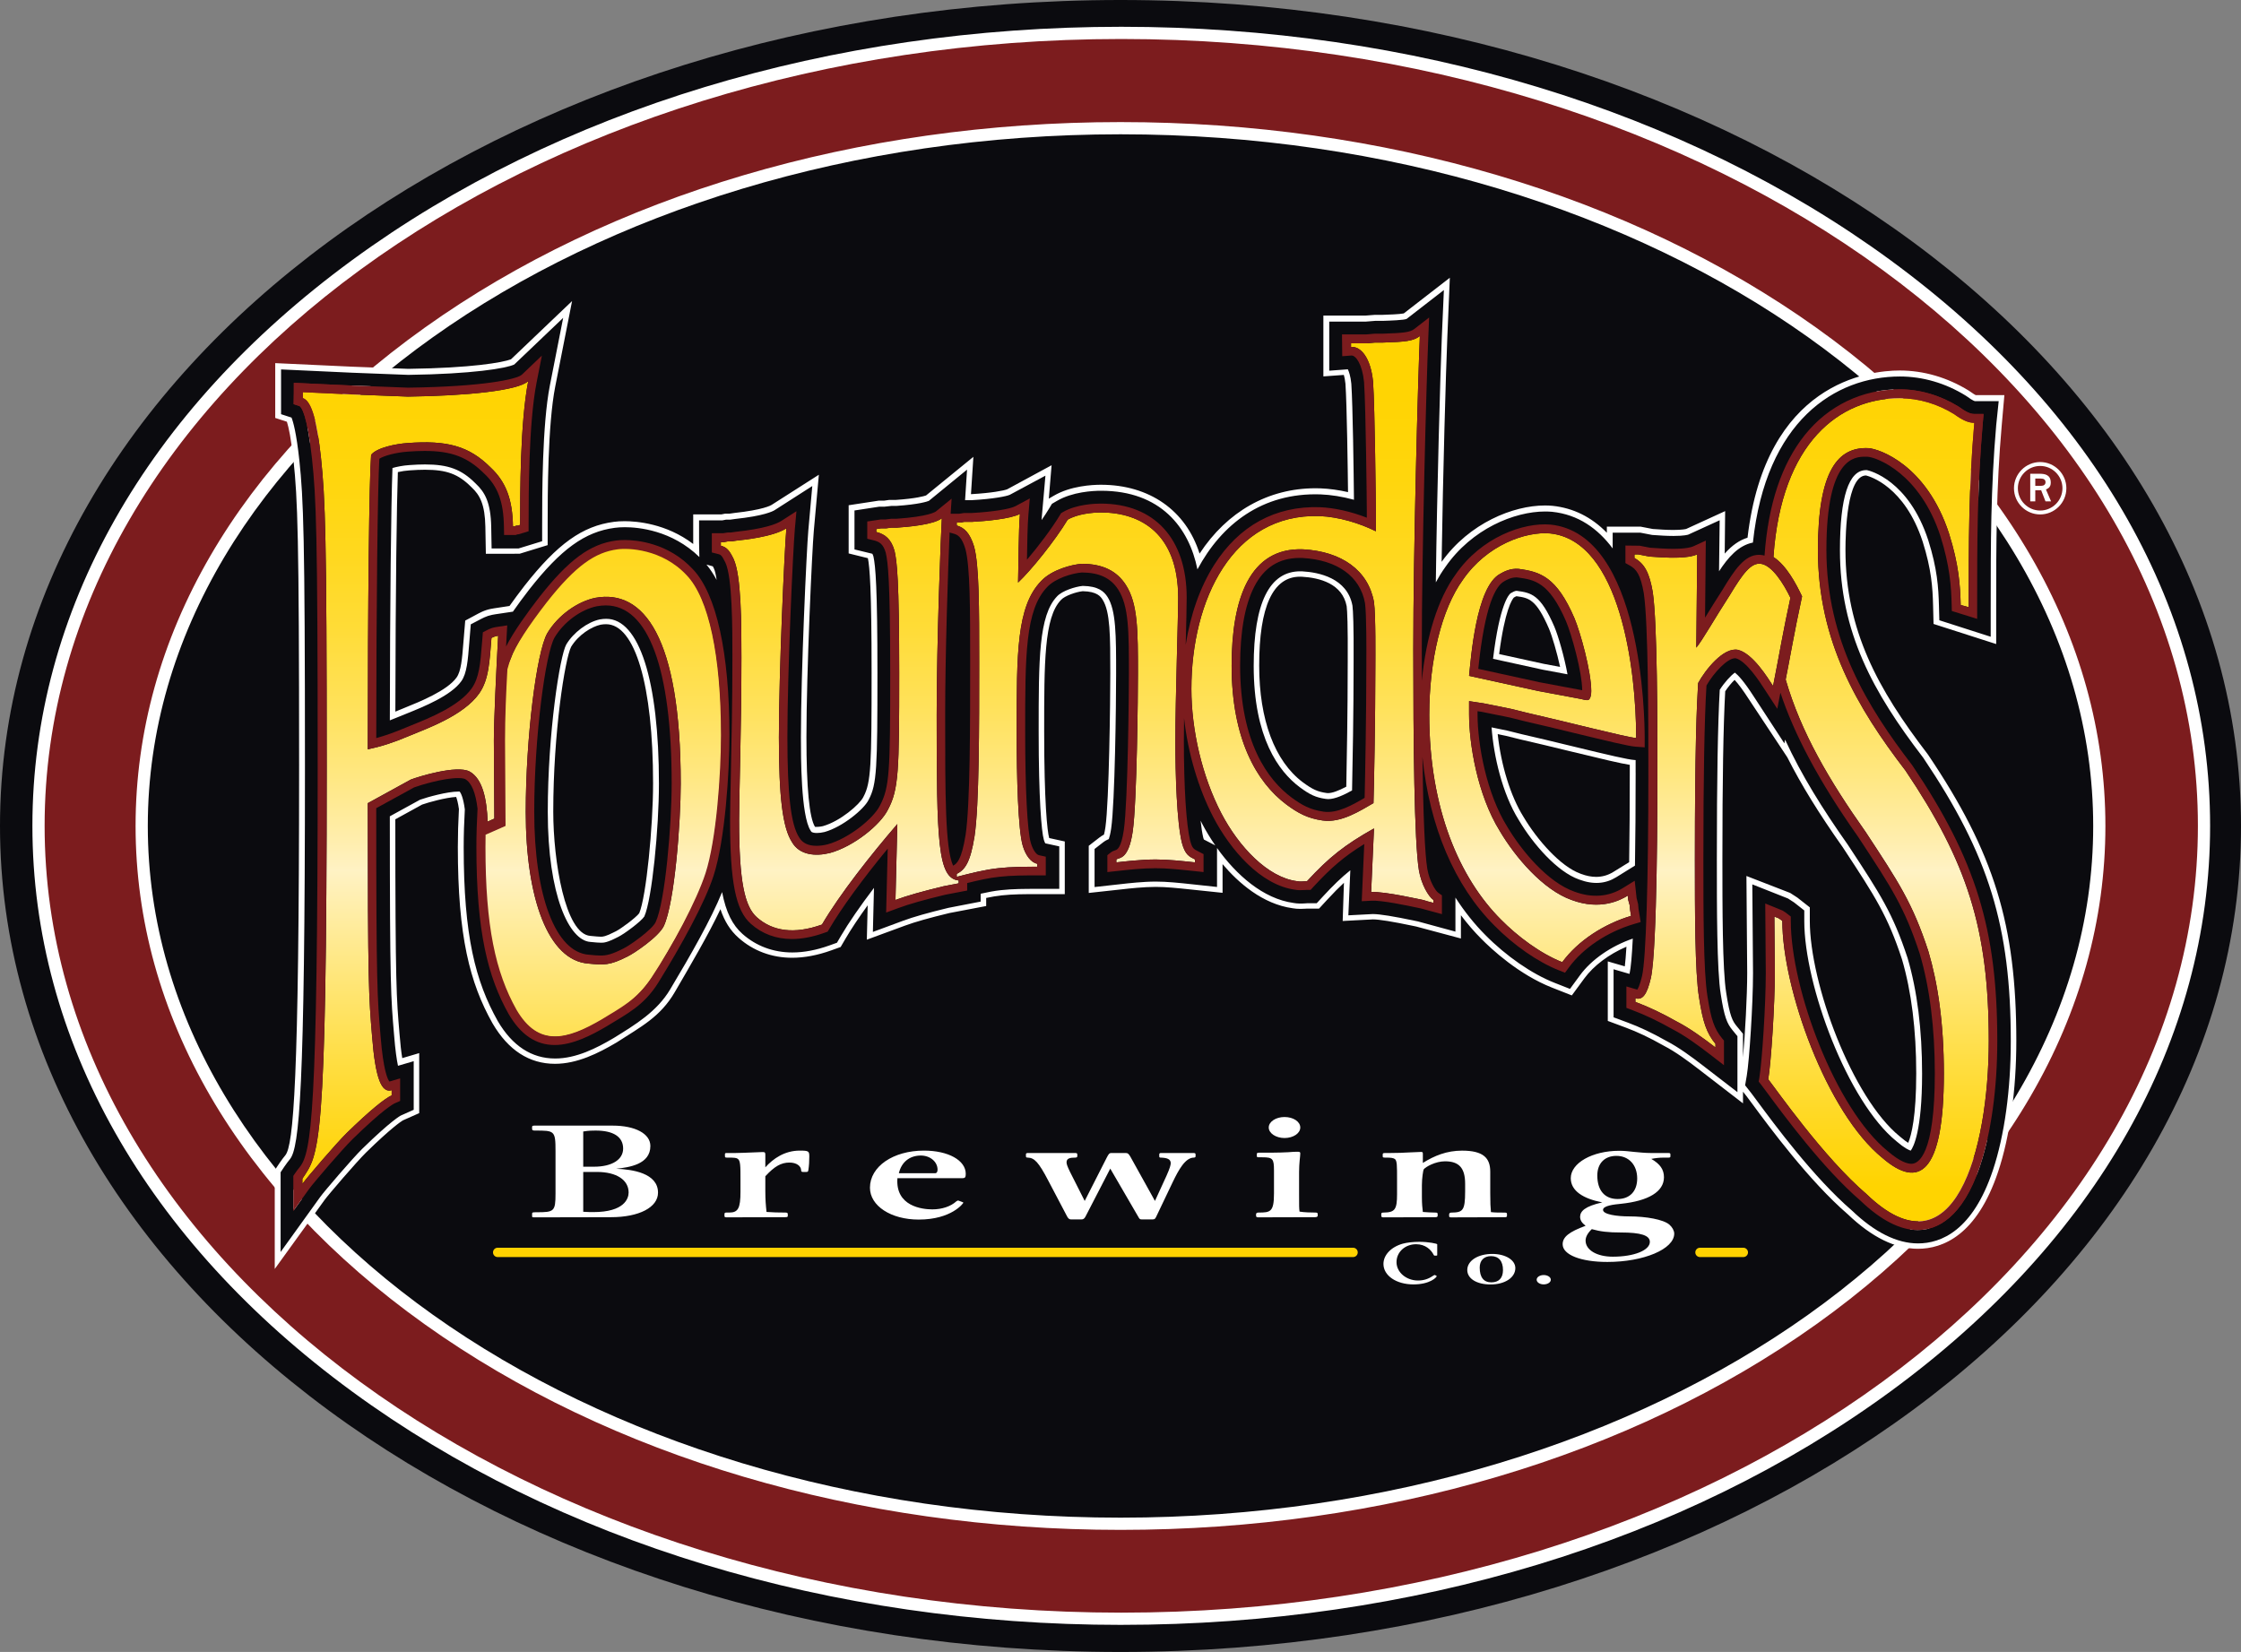 <?xml version="1.0" encoding="UTF-8"?>
<svg id="Layer_1" xmlns="http://www.w3.org/2000/svg" xmlns:xlink="http://www.w3.org/1999/xlink" version="1.1" viewBox="0 0 209.287 154.282">
  <rect x="0" y="0" width="209.287" height="154.282" fill="#808080" stroke="none"/>
  <!-- Generator: Adobe Illustrator 29.1.0, SVG Export Plug-In . SVG Version: 2.1.0 Build 142)  -->
  <defs>
    <style>
      .st0, .st1 {
        fill: #fff;
      }

      .st0, .st2 {
        fill-rule: evenodd;
      }

      .st3 {
        fill: #7c1c1e;
      }

      .st4 {
        fill: #0b0b0f;
      }

      .st5 {
        fill: #ffd200;
      }

      .st2 {
        fill: url(#linear-gradient);
      }
    </style>
    <linearGradient id="linear-gradient" x1="12073.461" y1="11804.62" x2="12073.461" y2="11538.769" gradientTransform="translate(-3687.703 -3595.82) scale(.314)" gradientUnits="userSpaceOnUse">
      <stop offset="0" stop-color="#ffd400"/>
      <stop offset=".047" stop-color="#ffd613"/>
      <stop offset=".143" stop-color="#ffde44"/>
      <stop offset=".277" stop-color="#ffea93"/>
      <stop offset=".354" stop-color="#fff2c4"/>
      <stop offset=".386" stop-color="#ffeeae"/>
      <stop offset=".462" stop-color="#ffe780"/>
      <stop offset=".541" stop-color="#ffe159"/>
      <stop offset=".622" stop-color="#ffdc38"/>
      <stop offset=".705" stop-color="#ffd81f"/>
      <stop offset=".791" stop-color="#ffd60d"/>
      <stop offset=".883" stop-color="#ffd403"/>
      <stop offset=".99" stop-color="#ffd400"/>
    </linearGradient>
  </defs>
  <g id="Artwork_1">
    <g>
      <g>
        <path class="st4" d="M104.644,0C46.85,0,0,34.538,0,77.141s46.85,77.141,104.644,77.141,104.644-34.537,104.644-77.141S162.437,0,104.644,0ZM104.714,151.183C48.868,151.183,3.597,118.027,3.597,77.127S48.868,3.071,104.714,3.071s101.118,33.156,101.118,74.056-45.272,74.055-101.118,74.055Z"/>
        <path class="st3" d="M104.714,3.071C48.868,3.071,3.597,36.227,3.597,77.127s45.272,74.055,101.118,74.055,101.118-33.156,101.118-74.055S160.56,3.071,104.714,3.071ZM104.643,142.31c-50.484,0-91.41-29.177-91.41-65.169S54.159,11.972,104.643,11.972s91.411,29.177,91.411,65.169-40.926,65.169-91.411,65.169Z"/>
        <g id="Layer_10_copy_3">
          <path class="st1" d="M104.714,151.753c-27.13,0-52.642-7.742-71.838-21.8C13.627,115.855,3.026,97.095,3.026,77.127s10.601-38.728,29.85-52.825C52.072,10.244,77.585,2.501,104.714,2.501s52.643,7.742,71.838,21.801c19.249,14.097,29.85,32.858,29.85,52.825s-10.601,38.728-29.85,52.825c-19.195,14.058-44.708,21.8-71.838,21.8ZM104.714,3.642C49.272,3.642,4.167,36.607,4.167,77.127s45.105,73.485,100.547,73.485,100.548-32.965,100.548-73.485S160.157,3.642,104.714,3.642Z"/>
        </g>
        <g id="Layer_10_copy_2">
          <ellipse class="st4" cx="104.704" cy="77.003" rx="91.41" ry="65.169"/>
        </g>
        <g id="Layer_10_copy_21" data-name="Layer_10_copy_2">
          <path class="st1" d="M104.643,142.881c-24.534,0-47.607-6.816-64.968-19.193-17.419-12.419-27.013-28.949-27.013-46.546s9.593-34.127,27.013-46.546c17.361-12.377,40.434-19.194,64.968-19.194s47.607,6.816,64.968,19.194c17.419,12.419,27.013,28.949,27.013,46.546s-9.594,34.127-27.013,46.546c-17.361,12.377-40.433,19.193-64.968,19.193ZM104.643,12.542C54.554,12.542,13.803,41.521,13.803,77.141s40.751,64.599,90.84,64.599,90.841-28.979,90.841-64.599S154.733,12.542,104.643,12.542Z"/>
        </g>
      </g>
      <g>
        <g>
          <path class="st5" d="M126.364,117.402H46.477c-.24,0-.435-.195-.435-.436s.195-.436.435-.436h79.887c.24,0,.436.195.436.436s-.195.436-.436.436Z"/>
          <path class="st5" d="M162.81,117.402h-4.049c-.24,0-.436-.195-.436-.436s.195-.436.436-.436h4.049c.24,0,.436.195.436.436s-.195.436-.436.436Z"/>
        </g>
        <g>
          <path class="st0" d="M54.468,105.675c.513-.088.892-.088,1.161-.088,1.673,0,2.566.596,2.566,1.681,0,1.04-1.049,1.695-2.723,1.695h-1.004v-3.288ZM54.468,109.453h1.294c1.807,0,2.945.744,2.945,1.919,0,.55-.379,1.83-3.302,1.83-.223,0-.447,0-.937-.03v-3.719ZM49.694,105.437c0,.135.089.15.289.15,1.808,0,1.897,0,1.897,1.933v3.943c0,1.695-.133,1.753-1.784,1.753-.358,0-.402.016-.402.134v.253c0,.06.022.089.2.089l7.163-.015c2.632,0,4.395-.921,4.395-2.291,0-1.828-2.388-2.171-3.905-2.231,1.205-.135,3.191-.402,3.191-2.128,0-1.144-1.407-1.903-3.527-1.903h-7.295c-.157,0-.224.03-.224.119v.193Z"/>
          <path class="st0" d="M67.703,107.951c0,.163.022.163.268.163.602,0,.781.016.915.105.267.162.267.669.267,1.949v1.144c0,1.533-.223,1.934-1.048,1.934h-.268c-.112,0-.178.03-.178.134v.178c0,.09.022.134.201.134l5.467-.015c.2,0,.244-.029.244-.119v-.164c0-.103-.044-.148-.223-.148-.602,0-1.25-.014-1.762-.058-.067-.611-.112-1.132-.112-1.965v-1.367c.848-.922,1.473-1.28,2.254-1.28.647,0,1.093.312,1.093.744,0,.088.045.134.178.134h.291c.157,0,.179-.045.201-.164.066-.417.089-.847.089-1.279,0-.506-.067-.551-.893-.551-1.406,0-2.476.743-3.213,1.562v-1.159c0-.208-.022-.269-.246-.269-.156,0-.602.017-1.115.044-.491.017-1.05.046-1.451.046h-.803c-.135,0-.157.03-.157.132v.136Z"/>
          <path class="st0" d="M83.944,109.572c.246-1.041,1.004-1.652,2.053-1.652.87,0,1.562.58,1.562,1.325,0,.193-.089.327-.201.327h-3.414ZM89.902,110.034c.223,0,.29-.089.29-.403,0-1.264-1.629-2.172-3.905-2.172-2.878,0-5.042,1.489-5.042,3.466,0,1.696,1.962,2.975,4.551,2.975,3.08,0,4.172-1.531,4.172-1.576,0-.016-.021-.03-.089-.06l-.357-.133q-.089-.031-.201.059c-.535.491-1.361.758-2.253.758-.937,0-3.459-.281-3.258-2.915h6.092Z"/>
          <path class="st0" d="M95.812,107.98c0,.104.044.134.178.134.603.016,1.004.417,1.897,2.127l1.784,3.392c.135.237.246.253.381.253h.936c.157,0,.268-.044.38-.253l2.32-4.493,2.655,4.568c.089.162.156.177.29.177h1.004c.179,0,.245-.044.335-.238l1.54-3.227c.558-1.161,1.182-2.307,1.985-2.307.113,0,.158-.059.158-.117v-.164c0-.105-.024-.149-.224-.149h-3.012c-.088,0-.156.043-.156.118v.164c0,.119.023.149.134.149.647.016.938.164.938.522,0,.149-.067.446-.402,1.189l-1.071,2.336-2.297-4.136c-.158-.254-.225-.341-.425-.341h-1.339c-.223,0-.268.118-.425.401l-2.075,4.076-1.383-2.737c-.246-.506-.312-.714-.312-.877,0-.388.379-.432.804-.432.134,0,.2-.045.2-.134v-.148c0-.119-.044-.149-.223-.149h-4.373c-.134,0-.201.03-.201.118v.179Z"/>
          <path class="st0" d="M119.96,104.322c-.804,0-1.472.432-1.472.981,0,.536.668.981,1.472.981.826,0,1.473-.446,1.473-.981,0-.549-.647-.981-1.473-.981ZM117.371,107.951c0,.104.044.133.179.133h.335c.982,0,1.093.135,1.093,1.235v2.143c0,1.725-.335,1.783-1.428,1.783-.179,0-.223.045-.246.148v.15c0,.104.067.148.202.148l5.331-.015c.134,0,.224-.059.224-.133v-.164c0-.104-.066-.134-.224-.134-.401,0-1.025-.014-1.472-.088-.044-.313-.044-.462-.044-1.695v-1.98c0-.892.113-1.502.113-1.755,0-.134-.044-.162-.291-.162-.199,0-.469.014-.847.045-.379.014-.892.044-1.629.044h-1.071c-.155,0-.223.014-.223.147v.15Z"/>
          <path class="st0" d="M129.132,107.997c0,.117.045.117.402.117.335,0,.602.03.736.133.201.164.201.595.201,1.904v1.384c0,1.428-.201,1.697-1.249,1.711-.181,0-.225.03-.225.148v.135c0,.135.044.164.225.164l4.819-.015c.178,0,.222-.044.222-.163v-.12c0-.118-.044-.148-.201-.148-.4,0-.781-.03-1.182-.058-.045-.386-.089-.729-.089-1.383v-1.131c0-.61.112-1.384.177-1.474.179-.222,1.072-.743,1.987-.743,1.317,0,1.874.639,1.874,2.099v.713c0,1.814-.223,1.964-1.293,1.978-.113,0-.18.045-.201.148v.164c0,.105.044.134.201.134l4.998-.015c.156,0,.202-.029.202-.149v-.148c0-.104-.045-.134-.224-.134-.492,0-.892,0-1.273-.044-.044-.507-.065-.805-.065-1.801v-1.977c0-1.28-.648-1.964-2.635-1.964-1.428,0-2.588.477-3.659,1.147v-.879c0-.134-.066-.148-.178-.148-.158,0-.491.03-1.027.044-.513.031-1.182.06-2.03.06h-.313c-.155,0-.2.03-.2.132v.181Z"/>
          <path class="st0" d="M150.956,107.951c1.161,0,1.942.847,1.942,2.111,0,1.19-.692,1.919-1.829,1.919-1.205,0-1.897-.803-1.897-2.2,0-1.131.692-1.83,1.784-1.83ZM148.077,115.864c0-.342.201-.714.581-1.07.781.223,1.518.313,2.722.313,1.852,0,2.699.266,2.699.876,0,.789-1.472,1.384-3.458,1.384-1.493,0-2.543-.624-2.543-1.503ZM155.999,107.802c0-.088-.045-.118-.201-.118h-1.607c-.558,0-1.093-.06-1.584-.104-.49-.059-.959-.104-1.383-.104-2.521,0-4.53,1.145-4.53,2.558,0,1.189,1.161,1.918,2.946,2.261-1.651.372-2.052.833-2.074,1.324,0,.327.133.565.512.862-1.539.566-2.142,1.041-2.142,1.726,0,.982,1.695,1.651,4.173,1.651,3.414,0,6.247-1.204,6.247-2.647,0-.268-.178-.595-.447-.833-.557-.492-2.209-.774-3.748-.774-1.161,0-2.454-.179-2.454-.61,0-.402,1.07-.506,1.651-.565,2.611-.267,4.039-1.144,4.039-2.483,0-.716-.357-1.235-1.183-1.712.357-.074.759-.119,1.116-.119h.49c.134,0,.18-.045.18-.104v-.209Z"/>
        </g>
        <g>
          <path class="st0" d="M134.143,117.268c.058,0,.079-.013.079-.067v-.991c0-.066-.824-.232-1.657-.232-.607,0-1.161.066-1.559.172-1.091.304-1.806,1.059-1.806,1.892,0,1.093,1.201,1.913,2.799,1.913,1.577,0,2.174-.681,2.174-.762,0-.019-.011-.032-.03-.045l-.12-.06c-.049-.019-.069-.019-.209.073-.426.291-.863.43-1.388.43-1.102,0-2.006-.774-2.006-1.714,0-.944.794-1.675,1.835-1.675.865,0,1.401.516,1.638.999.03.061.051.067.109.067h.14Z"/>
          <path class="st0" d="M139.203,119.961c1.339,0,2.314-.641,2.314-1.529,0-.76-.924-1.323-2.155-1.323-1.341,0-2.333.635-2.333,1.501,0,.808.883,1.351,2.173,1.351ZM139.274,119.763c-.716,0-1.084-.475-1.084-1.382,0-.663.396-1.066,1.063-1.066.714,0,1.111.463,1.111,1.303,0,.741-.386,1.146-1.091,1.146Z"/>
          <path class="st0" d="M144.165,119.081c-.359,0-.656.192-.656.436,0,.245.297.437.656.437.367,0,.664-.192.664-.437,0-.244-.297-.436-.664-.436Z"/>
        </g>
      </g>
      <g>
        <g>
          <g>
            <path class="st1" d="M112.354,78.501l-.041-.058c-.016-.046-.037-.11-.06-.193-.093-.388-.176-.923-.249-1.596l.229-.068.132.264c.354.68.769,1.365,1.231,2.034l-.155.176-1.085-.56Z"/>
            <path class="st1" d="M66.819,54.218c-.284-.528-.6-1.004-.937-1.414l-.244-.296,1.015.281s.083.157.12.235c.107.225.196.591.272,1.12l-.227.074Z"/>
            <path class="st1" d="M56.131,88.163c-.241,0-.555-.03-.92-.065l-.104-.01c-2.672-.193-4.072-6.314-4.072-12.261,0-7.406,1.129-14.607,1.741-15.692.68-1.144,2.031-2.154,3.212-2.405.222-.039.433-.058.63-.058,3.156,0,5.04,5.803,5.04,15.523,0,4.135-.647,10.825-1.375,12.447-.35.532-1.924,1.68-2.461,1.948l-.064.032c-1.05.54-1.357.54-1.628.54ZM56.601,58.296c-.158,0-.328.016-.506.046-.857.184-2.083.953-2.758,2.065-.57,1.122-1.668,8-1.668,15.392,0,4.582,1.102,11.439,3.466,11.608l.113.01c.371.036.66.065.867.065.186,0,.417,0,1.329-.471l.085-.041c.494-.254,1.845-1.254,2.17-1.683.658-1.549,1.292-8.153,1.292-12.123,0-9.171-1.682-14.868-4.391-14.868Z"/>
            <path class="st1" d="M149.095,82.58c-.523,0-1.086-.111-1.674-.33-2.068-.733-4.339-3.331-5.672-5.581l-.023-.038c-1.6-2.568-2.365-6.173-2.548-8.689l-.011-.16,1.635.337,1.358.337c1.339.303,2.988.703,4.582,1.09,3.707.899,5.275,1.268,5.938,1.315l.194.014 0,1.307c0,3.167-.021,6.082-.063,8.664l-.001.066-1.797,1.115c-.603.374-1.23.555-1.917.555h-0ZM139.871,68.564c.312,2.918,1.201,5.784,2.391,7.697l.028.045c1.236,2.083,3.431,4.628,5.331,5.298l.047.017c.483.181.951.274,1.393.274.57,0,1.108-.153,1.599-.456l1.486-.917c.039-2.486.059-5.3.059-8.367v-.724c-.845-.129-2.409-.501-5.629-1.282-1.423-.346-3.192-.776-4.576-1.089l-1.359-.337-.768-.159Z"/>
            <path class="st1" d="M124.033,74.751c-.077,0-.15-.005-.245-.02-.937-.134-1.494-.385-2.486-1.121-1.981-1.481-4.342-4.665-4.342-11.421,0-5.941,1.503-8.953,4.467-8.953.073,0,.147.001.189.003,1.583.09,4.308.638,4.808,3.304.061.485.128,1.79.11,5.294l-.001.353c0,3.816-.077,8.652-.143,11.633l-.001.07-.061.034c-.689.384-1.573.825-2.294.825ZM121.408,53.859c-2.53,0-3.813,2.792-3.813,8.3,0,5.062,1.449,8.935,4.079,10.904.902.664,1.373.878,2.193.996.062.009.103.013.146.013.39,0,.952-.197,1.716-.601.05-2.324.133-7.244.133-11.313l.002-.37c.019-3.44-.043-4.714-.099-5.176-.405-2.102-2.509-2.657-4.202-2.751-.025-.001-.09-.002-.155-.002Z"/>
            <path class="st1" d="M144.062,62.665l-4.759-1.043.013-.109c.622-5.148,1.512-6.068,1.684-6.2l.068-.039c.137-.08.37-.216.567-.216,1.515.201,2.354.445,3.638,3.42.41.973.964,2.981,1.236,4.477l.031.173-2.478-.463ZM144.171,61.999l1.526.284c-.29-1.324-.729-2.836-1.042-3.58-1.188-2.751-1.888-2.864-3.035-3.02-.029.01-.097.039-.24.123-.168.18-.837,1.149-1.376,5.28l4.167.913Z"/>
            <path class="st1" d="M25.658,109.291l.432-.648c.213-.32.405-.558.56-.751.751-.935,1.284-6.886,1.284-36.352,0-21.575-.142-24.949-.523-28.528-.225-2.081-.456-3.116-.616-3.624l-1.091-.355v-5.119l7.154.332,5.271.203c5.93-.08,8.806-.594,9.592-.892l5.706-5.441-1.569,7.962c-.712,3.61-.712,10.142-.712,12.931v1.903l-2.617.804-3.155.005-.046-2.528c-.038-2.098-.519-2.961-1.281-3.675l-.057-.055c-1.194-1.19-2.28-1.591-4.303-1.591-.439,0-.912.02-1.446.06-.346.023-.727.079-1.085.159-.101,2.949-.213,10.331-.233,22.372.085-.035.171-.071.259-.108.197-.082.412-.169.643-.263,1.377-.556,3.941-1.591,4.814-2.816.427-.597.52-1.775.638-3.267l.171-2.05,1.232-.661c.15-.08.447-.229.755-.326.272-.088.578-.139.698-.157l1.451-.221c.411-.581.88-1.213,1.395-1.88,3.074-3.917,5.416-5.593,8.354-5.977.282-.04.64-.061,1.006-.061,1.1,0,3.884.211,6.401,2.129v-2.766h2.65l.326-.065.42-.002.445-.063c2.696-.294,3.399-.703,3.471-.748l4.422-2.823-.47,5.225c-.159,1.769-.69,13.158-.69,19.284,0,4.714.27,7.532.801,8.375.034.003.078.005.128.005.094,0,.342-.007.613-.072,1.628-.456,3.438-2.043,3.759-2.695l.036-.07c.694-1.305.749-2.942.749-11.554,0-7.875-.182-9.896-.346-10.706l-1.797-.443v-4.5l2.808-.429.512-.001.464-.067.633-.001c1.883-.13,2.629-.352,2.812-.417l4.42-3.607-.226,3.485h.042c1.877-.105,3.045-.333,3.338-.452l4.149-2.247-.26,3.12.453-.266c1.583-.931,3.613-1.032,4.412-1.032,4.525,0,7.95,2.399,9.214,6.432,2.584-3.939,6.417-6.104,10.82-6.104.157,0,.315.003.475.008.82.032,1.684.151,2.57.352-.024-2.074-.105-8.179-.24-10.12-.037-.37-.098-.644-.151-.826l-1.911.139v-5.682h3.955l.842-.066.709-0c.532-.018,1.634-.054,2.002-.134l4.302-3.333-.233,5.541c-.137,3.249-.404,12.524-.535,20.995,2.598-3.635,6.696-5.266,9.642-5.266.238,0,.477.01.708.031,1.941.2,3.649,1.046,5.082,2.517v-.57h3.159l1.133.218.236.014c.386.028,1.033.075,1.67.075.832,0,1.156-.078,1.212-.094l3.637-1.666-.04,3.969c.675-.765,1.375-1.253,2.131-1.486,1.701-14.487,11.309-15.614,14.218-15.614,2.22,0,4.441.646,6.424,1.867l.16.107c.27.196.425.285.503.324h2.682l-.246,2.801c-.519,5.895-.519,11.036-.519,16.989v3.46l-5.851-1.878-.043-1.72c-.042-1.656-.147-3.359-.973-5.97-1.686-5.152-4.926-6.087-5.289-6.177-1.784.003-1.921,5.322-1.921,6.952,0,7.515,3.055,13.042,7.642,19.028l.09.125c6.151,9.136,8.225,15.871,8.225,26.693,0,4.596-.602,8.935-1.696,12.216-1.985,5.958-5.173,7.209-7.497,7.209-2.107,0-4.303-1.078-6.527-3.205-3.616-3.113-7.351-8.176-8.946-10.338l-.091-.123c-.199-.27-.347-.471-.438-.586l-.332-.421v1.091l-4.147-3.196c-.935-.722-2.148-1.621-3.232-2.178l-.093-.051c-1.231-.699-2.368-1.238-3.477-1.651l-1.678-.624v-5.559l1.59.463c.053-.432.104-1.047.152-1.834-1.631.698-3.055,1.766-3.926,2.951l-1.174,1.597-1.845-.726c-3.116-1.226-5.667-3.605-6.62-4.571-.647-.647-1.283-1.384-1.893-2.192v2.173l-4.182-1.119-.25-.052c-1.935-.407-3.208-.613-3.784-.613l-2.826.149.118-3.567c-.476.44-.978.948-1.561,1.581l-.765.83h-1.129c-.023 0-.122.008-.122.008-.16.012-.322.018-.48.018-.269,0-.506-.019-.725-.058-2.825-.385-5.092-2.398-6.554-4.122v2.68l-3.067-.322c-1.14-.12-2.205-.232-3.178-.232-1.146,0-2.451.148-3.152.227l-3.1.339v-4.404l.998-.773c.131-.102.274-.193.424-.272.051-.191.096-.425.136-.697.346-2.438.455-11.891.455-14.348,0-3.485,0-5.787-.725-6.906-.171-.266-.49-.759-1.852-.781-.644.069-1.672.433-2.011.799l-.033.034c-1.555,1.614-1.555,5.849-1.555,12.258,0,6.603.291,9.354.464,9.939l.007.024,1.454.319v4.919h-2.575c-1.164,0-2.264,0-3.347.119-.405.043-.857.119-1.418.236v.754l-3.434.656c-1.887.455-3.209.83-4.155,1.178l-3.558,1.31.08-3.212c-.851,1.176-1.541,2.214-2.054,3.089l-.472.807-.88.316c-1.275.458-2.503.689-3.65.689-1.904,0-3.636-.646-5.008-1.867-.765-.68-1.306-1.534-1.688-2.67-1.143,2.428-2.809,5.243-4.253,7.729-1.364,2.349-3.187,3.256-5.439,4.715l-.049.029c-1.654.974-3.624,1.969-5.71,1.969-2.401,0-4.36-1.267-5.823-3.765l-.024-.041c-2.105-3.755-3.226-8.079-3.226-16.44,0-1.13.034-2.323.101-3.546-.082-.598-.188-.949-.259-1.133-.974.057-2.537.488-3.18.715l-2.501,1.375c.005,15.742.103,16.591.392,20.042.07.895.156,1.655.255,2.262l1.583-.469v5.606l-1.523.676c-.164.098-1.087.698-3.442,3.003-.877.861-3.509,3.929-3.863,4.418l-4.663,6.457v-9.224ZM26.327,116.548l3.486-4.844c.37-.513,3.01-3.597,3.929-4.499,2.632-2.572,3.531-3.08,3.624-3.129l1.149-.512v-4.299l-1.438.421-.027-.127c-.149-.699-.274-1.68-.369-2.915-.294-3.478-.392-4.378-.396-20.411v-.072l2.882-1.582c.699-.249,2.559-.778,3.648-.778.05,0,.184.006.184.006l.034.046c.125.17.355.619.497,1.724-.069,1.252-.105,2.443-.105,3.559,0,8.241,1.101,12.471,3.162,16.152,1.337,2.283,3.106,3.442,5.259,3.442,1.93,0,3.802-.95,5.379-1.88l.035-.022c2.026-1.252,3.961-2.394,5.221-4.493,1.9-3.163,3.8-6.49,4.843-9.073l.153-.38.078.402c.351,1.821.925,3.005,1.863,3.838,1.252,1.114,2.834,1.704,4.577,1.704,1.071,0,2.225-.219,3.429-.651l.658-.236.353-.604c.713-1.218,1.782-2.772,3.09-4.494l.227-.298-.107,4.311,2.662-.985c.963-.357,2.308-.74,4.233-1.205l2.926-.567v-.732l.094-.021c.759-.172,1.363-.279,1.901-.337,1.119-.123,2.237-.123,3.42-.123h1.924v-3.748l-1.269-.276-.026-.051c-.036-.07-.089-.186-.139-.349-.226-.774-.49-3.891-.49-10.13,0-6.8,0-10.904,1.759-12.733.509-.547,1.758-.935,2.463-1.005,1.536.018,2.087.554,2.425,1.075.827,1.28.827,3.659.827,7.261,0,2.874-.113,12.009-.461,14.442-.078.537-.167.854-.227,1.026l-.018.051-.049.02c-.188.079-.359.179-.512.297l-.744.578v3.361l2.346-.26c.666-.076,2.053-.234,3.252-.234,1.066,0,2.209.123,3.42.253l2.176.234v-3.884l.219.308c1.217,1.706,3.755,4.635,7.08,5.088.191.035.395.052.63.052.145,0,.293-.007.441-.017.079-.007.12-.01.161-.01h.843l.571-.619c.976-1.057,1.737-1.784,2.546-2.434l.208-.167-.189,4.341,2.114-.11.066-.001c.624,0,1.942.211,3.919.629.118.025.212.045.292.06l3.36.913v-3.432l.223.345c.841,1.302,1.777,2.473,2.781,3.479,1.923,1.95,4.313,3.604,6.394,4.425l1.38.544.877-1.196c1.091-1.488,2.91-2.753,4.991-3.469l.169-.058-.009.179c-.084,1.663-.184,2.757-.296,3.252l-.045.191-1.452-.423v4.242l1.254.466c1.136.422,2.305.976,3.573,1.693l.066.036c1.135.586,2.378,1.507,3.334,2.244l3.099,2.388v-4.936l-.436-.532c-.52-.634-.791-1.25-1.122-3.419-.365-2.205-.365-8.201-.365-12.578,0-7.525.089-12.716.272-15.872l.002-.031.017-.027c.417-.655,1.025-1.344,1.447-1.637l.073-.051.07.055c.303.235.857.814,1.773,2.235l2.709,4.15.082-.427.158.343c1.361,2.963,3.215,6.069,5.832,9.777l.127.192c2.905,4.421,4.108,6.25,5.485,10.438.903,3.068,1.361,6.714,1.361,10.841,0,5.399-.831,6.924-1.085,7.262l-.051.068-.082-.025c-.194-.06-.624-.253-1.331-.862l-.046-.039c-4.575-3.709-8.647-14.639-8.647-20.653v-.935l-.906-.713-.56-.362-3.144-1.242.064,8.113c0,2.928-.349,8.221-.586,9.599l-.145.843.529.672c.091.116.24.318.439.588l.096.131c1.588,2.152,5.298,7.181,8.865,10.251,2.108,2.016,4.155,3.037,6.092,3.037,2.111,0,5.018-1.174,6.88-6.764,1.071-3.217,1.661-7.482,1.661-12.009,0-10.675-2.047-17.318-8.111-26.328l-.071-.099c-4.667-6.089-7.776-11.723-7.776-19.42,0-5.043.863-7.601,2.565-7.601l.088.001c.181.035,3.952.88,5.831,6.627.849,2.683.96,4.442,1.005,6.155l.034,1.276,4.558,1.461v-2.585c0-5.969,0-11.124.517-17.05l.216-2.088h-2.097c-.076-.014-.279-.078-.784-.446l-.125-.084c-1.872-1.157-3.976-1.77-6.08-1.77-2.809,0-12.093,1.111-13.613,15.402l-.01.089-.088.017c-1.379.269-2.333,1.479-3.084,2.628l-.227.347.061-4.987-2.754,1.26c-.045.017-.394.136-1.437.136-.668,0-1.353-.05-1.72-.076l-.274-.018-1.114-.213-2.448.002v1.714l-.218-.292c-1.502-2.013-3.377-3.147-5.575-3.374-.204-.018-.421-.028-.643-.028-2.821,0-6.768,1.593-9.227,5.153-.296.409-.587.88-.867,1.402l-.228-.059c.111-8.449.406-19.209.56-22.904l.181-4.143-3.273,2.536c-.262.122-1.112.17-2.315.209h-.711l-.827.068-3.328 0v4.333l1.689-.125.036.074c.113.231.262.658.335,1.38.152,2.196.233,9.427.247,10.854l.002.16-.154-.042c-1.072-.293-2.115-.46-3.1-.499-.156-.005-.31-.007-.464-.007-5.94,0-9.214,3.778-10.916,6.948l-.159.296-.067-.33c-.545-2.706-2.423-7.245-8.882-7.245-.744,0-2.631.092-4.078.94l-.422.247-.253.418c-.196.326-.432.689-.701,1.079l-.247.358.026-.435c.008-.138.018-.267.028-.384l.311-3.543-3.127,1.679c-.308.145-1.518.4-3.611.517h-.755l.175-2.702-3.352,2.74c-.216.095-.986.355-3.112.5h-.464l-.614.068-.505 0-2.205.339v3.439l1.47.357.08.022.063.003.035.056c.022.035.067.117.117.279.197.902.378,2.844.378,10.934,0,8.884-.056,10.416-.824,11.858l-.028.055c-.423.859-2.463,2.563-4.176,3.04-.266.064-.522.097-.744.097-.351,0-.569-.07-.649-.209l-.054-.089c-.913-1.409-.913-6.927-.913-8.74,0-6.125.532-17.561.692-19.344l.349-3.907-3.303,2.115c-.196.126-1.046.558-3.765.848l-.452.063-.405.001-.327.065-2.06.002v1.925l.034,1.67-.212-.206c-2.545-2.484-5.655-2.752-6.875-2.752-.335,0-.663.02-.923.056-2.748.362-4.969,1.968-7.921,5.729-.544.706-1.053,1.395-1.51,2.049l-.03.043-1.716.256c-.157.023-.395.067-.638.143-.247.082-.497.208-.594.258l-.941.49-.139,1.691c-.126,1.602-.225,2.866-.76,3.613-.983,1.382-3.562,2.423-5.103,3.045-.227.092-.437.176-.629.257-.358.15-.688.283-1.001.4l-.164.061 0-.175c.015-10.883.111-20.135.246-23.572l.003-.087.084-.025c.483-.141,1.062-.241,1.587-.276.553-.041,1.04-.061,1.49-.061,2.202,0,3.45.465,4.768,1.777l.044.043c.885.828,1.443,1.81,1.487,4.139l.035,1.888h2.4l2.081-.645v-1.417c0-2.808,0-9.383.723-13.057l1.169-5.946-4.293,4.094c-.915.442-4.404.927-9.976,1.001l-5.289-.203-6.475-.301v3.966l.947.307.021.053c.156.391.458,1.433.739,4.022.381,3.601.523,6.993.523,28.598,0,30.429-.541,35.659-1.425,36.756-.15.187-.33.412-.525.702l-.324.485v7.035ZM167.191,83.399l.666.431,1.161.913v1.251c0,5.878,3.958,16.541,8.408,20.145l.06.05c.312.269.553.44.722.545.302-.72.749-2.465.749-6.493,0-4.056-.448-7.638-1.33-10.646-1.342-4.086-2.522-5.884-5.374-10.227l-.152-.232c-2.235-3.166-3.891-5.85-5.184-8.41l-3.606-5.448c-.523-.81-.965-1.409-1.317-1.783-.291.282-.618.679-.876,1.066-.177,3.2-.263,8.335-.263,15.694,0,4.356,0,10.321.357,12.473.335,2.195.594,2.638.98,3.109l.586.712v2.196c.197-2.182.393-5.706.393-7.889l-.072-9.045,4.093,1.587Z"/>
          </g>
          <g>
            <path class="st4" d="M179.659,70.837l-.073-.102c-4.654-6.072-7.754-11.687-7.754-19.349,0-4.963.822-7.48,2.444-7.48.028,0,.056 0.0.084.001.255.053,3.884.931,5.719,6.544.844,2.667.954,4.417.999,6.121l.036,1.356,4.798,1.54v-2.747c0-5.966,0-11.118.516-17.039l.23-2.22h-2.232c-.019-.004-.203-.051-.713-.423l-.129-.086c-1.895-1.171-4.021-1.791-6.147-1.791-6.077,0-12.527,4.163-13.733,15.51-1.363.266-2.335,1.415-3.163,2.68l.058-4.763-2.928,1.339c-.013.005-.339.126-1.387.126-.656,0-1.317-.048-1.712-.076-.105-.008-.197-.014-.276-.018l-1.098-.211h-2.591v1.47c-1.388-1.859-3.223-3.171-5.659-3.421-.212-.019-.433-.028-.656-.028-2.855,0-6.843,1.61-9.326,5.206-.31.429-.601.905-.875,1.413.116-8.75.413-19.356.56-22.9l.193-4.403-3.48,2.697c-.259.117-1.533.16-2.244.183h-.707l-.837.068h-3.438v4.585l1.737-.128c.105.216.252.628.324,1.339.138,1.999.221,8.294.247,10.844-1.061-.29-2.129-.464-3.127-.503-5.447-.181-9.228,2.787-11.491,7.004-.784-3.897-3.429-7.342-9.001-7.342-.754,0-2.667.093-4.139.957l-.448.263-.268.445c-.203.337-.44.699-.698,1.072.008-.137.018-.265.027-.381l.331-3.766-3.324,1.785c-.285.134-1.501.388-3.561.503h-.619l.184-2.851-3.567,2.916c-.157.064-.91.328-3.044.473h-.456l-.627.069h-.492l-2.326.356v3.638l1.563.379c.059.014.095.027.104.028.017.027.057.1.103.249.195.893.373,2.904.373,10.898,0,8.859-.055,10.384-.809,11.802l-.029.056c-.417.846-2.415,2.509-4.101,2.978-.253.061-.498.093-.711.093-.138,0-.467-.014-.544-.149l-.056-.091c-.896-1.382-.896-6.873-.896-8.677,0-6.114.531-17.548.691-19.333l.371-4.153-3.511,2.248c-.191.122-1.022.542-3.713.829l-.455.064h-.388l-.349.067h-2.158v2.045l.028,1.377c-2.562-2.501-5.694-2.786-6.96-2.786-.346,0-.677.021-.94.058-2.783.366-5.023,1.981-7.999,5.774-.57.738-1.07,1.419-1.514,2.055l-1.665.249c-.132.02-.388.064-.656.148-.245.081-.489.201-.613.266l-1.0.521-.144,1.757c-.124,1.582-.222,2.832-.738,3.552-.962,1.353-3.521,2.386-5.05,3.003-.228.092-.438.177-.63.257-.357.15-.685.281-.997.399.014-10.857.113-20.174.246-23.567.407-.118.981-.233,1.561-.272.549-.041,1.034-.061,1.482-.061,2.165,0,3.39.456,4.683,1.742l.045.044c.864.808,1.407,1.768,1.45,4.054l.037,2.007h2.518l2.202-.677v-1.506c0-2.804,0-9.371.72-13.034l1.243-6.32-4.569,4.357c-.751.357-3.919.888-9.894.968l-5.283-.203-6.6-.306v4.181l.977.317c.159.398.454,1.434.731,3.99.381,3.598.523,6.987.523,28.585,0,30.387-.531,35.603-1.398,36.68-.148.184-.332.412-.531.711l-.344.515v7.447l3.705-5.148c.368-.511,2.999-3.585,3.916-4.484,2.731-2.669,3.596-3.108,3.596-3.109l1.213-.54v-4.539l-1.468.43c-.116-.545-.254-1.441-.367-2.899-.295-3.491-.391-4.283-.396-20.401l2.819-1.548c.695-.246,2.54-.763,3.59-.763.047,0,.087.001.12.003.111.15.335.577.475,1.668-.067,1.177-.106,2.366-.106,3.544,0,8.262,1.099,12.5,3.178,16.212,1.361,2.325,3.165,3.504,5.364,3.504h0c1.958,0,3.849-.959,5.44-1.897l.037-.022c2.045-1.264,4.024-2.462,5.264-4.536,1.915-3.202,3.814-6.523,4.85-9.088.364,1.889.97,3.078,1.901,3.905,1.274,1.134,2.885,1.734,4.657,1.734,1.085,0,2.252-.221,3.47-.658l.699-.251.375-.641c.723-1.235,1.793-2.786,3.082-4.482l-.102,4.114,2.829-1.047c.96-.356,2.302-.737,4.219-1.201l3.018-.585v-.734c.648-.147,1.286-.27,1.888-.334,1.113-.122,2.227-.122,3.407-.122h2.045v-3.967l-1.309-.285c-.039-.075-.087-.184-.13-.328-.224-.765-.485-3.867-.485-10.095,0-6.769,0-10.855,1.725-12.649.477-.512,1.683-.899,2.388-.968,1.463.018,1.991.526,2.312,1.02.808,1.25.808,3.615.808,7.195,0,2.872-.113,12-.46,14.424-.076.525-.162.834-.222,1.002-.157.066-.348.164-.539.313l-.791.614v3.555l2.48-.275c.665-.076,2.049-.234,3.239-.234,1.056,0,2.198.123,3.407.253l2.31.249v-3.64c1.784,2.501,4.298,4.748,7.163,5.137.342.063.719.063,1.096.035.051-.004.102-.009.153-.01h.895l.607-.658c.921-.998,1.697-1.751,2.534-2.422l-.183,4.207,2.247-.117.063-.001c.613,0,1.922.211,3.891.626.118.025.213.045.294.061l3.504.953v-3.18c.828,1.282,1.758,2.458,2.797,3.499,1.933,1.961,4.339,3.625,6.435,4.452l1.467.578.932-1.272c1.08-1.472,2.903-2.727,4.933-3.426-.082,1.622-.18,2.734-.293,3.231-.005.022-.011.045-.016.066l-1.485-.432v4.488l1.333.495c1.129.419,2.292.971,3.555,1.685l.068.037c1.128.582,2.365,1.499,3.318,2.233l3.294,2.538v-5.226l-.463-.566c-.505-.616-.768-1.216-1.096-3.361-.364-2.197-.364-8.187-.364-12.56,0-7.514.089-12.715.272-15.865.435-.683,1.033-1.337,1.414-1.603.294.228.837.795,1.746,2.205l2.873,4.402.068-.351c1.52,3.309,3.513,6.495,5.843,9.796l.125.19c2.896,4.407,4.099,6.237,5.471,10.409.899,3.054,1.355,6.688,1.355,10.803,0,5.371-.815,6.862-1.061,7.19-.178-.056-.593-.239-1.288-.839l-.048-.04c-4.553-3.69-8.604-14.571-8.604-20.56v-.993l-.953-.749-.568-.368-3.333-1.319.066,8.292c0,2.924-.348,8.205-.584,9.578l-.154.896.562.714c.105.133.286.38.533.715,1.59,2.155,5.303,7.189,8.884,10.271,2.126,2.034,4.202,3.066,6.17,3.066,2.151,0,5.11-1.188,6.995-6.846,1.075-3.229,1.667-7.508,1.667-12.048,0-10.702-2.052-17.362-8.131-26.395ZM66.641,81.794c-.829,2.558-2.997,6.537-5.147,9.955-1.295,2.059-2.958,2.943-4.854,4.115-1.378.812-3.158,1.734-4.831,1.734h-0c-1.757,0-3.165-.947-4.306-2.895-1.934-3.451-3.009-7.654-3.009-15.592,0-1.202.039-2.401.107-3.578-.181-1.524-.565-2.445-1.173-2.779-.024-.012-.202-.086-.652-.086-1.36,0-3.507.653-4.095.87l-3.541,1.942c.002,16.763.098,17.635.4,21.231.262,3.338.681,4.12.833,4.298l.999-.293-0,2.106-.488.215c-.159.07-1.096.561-3.952,3.35-.98.962-3.665,4.104-4.055,4.646l-1.482,2.06v-3.269l.137-.206c.169-.254.327-.45.467-.624,1.077-1.34,1.671-5.09,1.671-37.453,0-21.919-.139-25.018-.531-28.712-.45-4.165-.996-4.801-1.153-4.897l-.562-.185.017-1.134v-.857l5.315.246,5.347.205c6.952-.088,10.179-.777,10.642-1.218l1.865-1.779-.497,2.529c-.743,3.78-.743,10.431-.743,13.271v.607l-.921.279-.138.015-.142.055h-1.089l-.015-.803c-.042-2.318-.574-3.746-1.837-4.927-1.557-1.55-3.061-2.119-5.565-2.119-.479,0-.994.021-1.575.065-1.146.079-2.234.389-2.658.664-.161,2.711-.282,13.561-.288,26.087.855-.231,1.68-.525,2.7-.955.186-.077.389-.159.609-.248,1.655-.667,4.426-1.782,5.598-3.431.71-.993.82-2.389.96-4.156l.089-1.088.399-.208c.059-.03.263-.135.445-.192.16-.054.376-.089.438-.098l.993-.148-.055,1.002c-.018.318-.035.644-.052.972.695-1.383,2.011-3.201,3.087-4.592,2.747-3.501,4.761-4.988,7.188-5.307.218-.031.49-.047.781-.047,1.161,0,4.108.267,6.397,2.734,2.196,2.308,3.409,7.807,3.409,15.476,0,3.444-.395,9.789-1.483,13.149ZM65.976,52.727l.596.165c.026.048.057.109.094.185.107.224.192.606.261,1.084-.284-.529-.601-1.009-.951-1.434ZM112.452,78.416c-.008-.004-.017-.009-.025-.013-.016-.045-.035-.105-.058-.185-.093-.387-.175-.923-.246-1.576.044.088.087.178.133.266.352.676.77,1.369,1.238,2.047l-1.043-.539ZM146.53,90.332l-.373.507-.586-.231c-1.947-.768-4.193-2.327-6.008-4.172-3.734-3.732-6.06-9.238-6.723-15.752.075,5.591.226,9.041.456,10.455.193,1.128.764,2.051,1.016,2.228l.349.244v1.756l-1.968-.533c-.07-.013-.174-.035-.345-.071-.883-.186-3.305-.705-4.276-.649l-.9.047.235-5.339c-1.878,1.157-3.096,2.203-4.767,4.018l-.243.264h-.359c-.083,0-.166.007-.249.013-.279.019-.56.024-.802-.023-3.275-.422-6.112-3.776-7.677-6.781-1.408-2.702-2.371-6.013-2.731-9.249-.011.77-.018,1.491-.018,2.121,0,4.335.22,7.821.588,9.325.191.708.321.774.708.972l.542.281v1.674l-1.045-.11c-1.208-.128-2.35-.249-3.445-.249-1.244,0-2.617.154-3.354.237l-1.138.124v-1.578l.313-.246c.161-.126.325-.18.444-.219.145-.048.531-.173.781-1.893.386-2.712.473-12.847.473-14.599,0-3.933,0-6.307-1.006-7.861-.694-1.075-1.772-1.578-3.391-1.584-.895.072-2.469.536-3.234,1.36-2.056,2.135-2.056,6.407-2.056,13.486,0,5.401.2,9.303.534,10.436.211.703.535,1.075.748,1.121l.643.141v1.747h-.818c-1.214,0-2.361,0-3.539.131-.96.101-1.976.333-2.984.586v.696l-2.062.396c-1.957.471-3.358.869-4.375,1.244l-1.131.418.147-5.969c-2.331,2.824-4.31,5.535-5.458,7.495l-.15.256-.279.1c-1.086.39-2.115.588-3.06.588-1.487,0-2.779-.479-3.839-1.423-1.411-1.253-1.936-3.871-1.936-9.658,0-.896.03-2.328.069-4.14.062-2.941.148-6.969.148-11.052,0-2.809,0-7.511-.661-8.899-.339-.695-.454-.725-.646-.774l-.615-.157v-1.793h1.046l.429-.068h.289l.496-.07c2.632-.282,3.757-.709,4.238-1.017l1.404-.901-.148,1.662c-.165,1.86-.696,13.184-.696,19.443,0,5.369.327,8.165,1.092,9.348.313.54.852.796,1.625.796.323,0,.67-.046,1.032-.136,1.976-.538,4.296-2.421,4.888-3.618.905-1.707.964-3.148.964-12.401,0-8.711-.215-10.361-.417-11.223-.222-.783-.573-1.018-1.102-1.147l-.624-.152v-1.615l1.255-.186h.426l.536-.065h.498c3.033-.209,3.648-.645,3.708-.694l1.456-1.186-.092,1.408h.817l.428-.068h.72c1.933-.106,3.577-.364,4.095-.642l1.332-.718-.129,1.507c-.084.983-.114,2.73-.136,4.218,1.072-1.259,2.307-2.89,3.08-4.172l.107-.178.179-.105c1.246-.731,3.008-.788,3.518-.788,5.03,0,8.033,3.284,8.033,8.785,0,.814-.042,2.472-.092,4.408.444-2.84,1.351-5.413,2.662-7.476,2.317-3.648,5.712-5.514,9.853-5.381,1.367.053,2.941.409,4.399.98v-.633c0-.445-.086-9.542-.257-12.032-.169-1.704-.78-2.482-1.159-2.482l-.879.066-.022-2.036h2.269l.779-.068h.743c1.928-.062,2.556-.127,2.955-.435l1.39-1.076-.073,1.757c-.186,4.506-.61,20.211-.61,29.2,0,1.031.001,2.022.004,2.976.385-4.081,1.503-7.666,3.154-9.939,2.384-3.467,6.331-4.88,8.868-4.653,8.542.88,8.789,17.975,8.789,19.922v.88l-.877-.064c-.603-.044-2.568-.515-5.725-1.28-1.608-.39-3.27-.793-4.628-1.1l-1.371-.342-2.629-.532-.381-.057v.267c0,2.92.865,7.452,2.764,10.503,1.342,2.262,3.781,5.197,6.268,6.076,1.661.622,3.214.494,4.543-.329l1.103-.682.178,1.627.141.56.037.439.201,1.221-.69.206c-2.443.729-4.687,2.233-6.002,4.023ZM152.753,72.18c0,3.211-.022,6.128-.064,8.662l-1.741,1.08c-1.003.622-2.136.719-3.485.215-2.041-.723-4.288-3.298-5.61-5.529l-.024-.039c-1.526-2.45-2.336-5.952-2.531-8.636l1.478.304,1.312.326.042.01c1.345.304,3.0.706,4.6,1.094,3.693.896,5.264,1.266,5.939,1.314l.082.006c0.0.434 0.0.836 0,1.194ZM184.921,108.867c-1.654,4.965-4.084,6.007-5.831,6.007-1.648,0-3.446-.925-5.344-2.748-3.474-2.983-7.144-7.955-8.712-10.08-.262-.354-.454-.615-.564-.755l-.225-.285.061-.358c.249-1.466.601-6.777.601-9.79l-.05-6.483,1.611.658.289.184.486.38v.399c0,6.38,4.18,17.559,9.058,21.513,1.131.976,1.823,1.177,2.208,1.177.657,0,2.184-.823,2.184-8.442,0-4.242-.474-8.003-1.409-11.18-1.415-4.309-2.634-6.165-5.581-10.652l-.178-.271c-3.752-5.316-5.975-9.624-7.253-13.453l-.289,1.505-1.215-1.863c-.418-.648-1.69-2.62-2.68-2.86.007.002-.019-0-.045,0-.716,0-1.967,1.314-2.675,2.546-.194,3.203-.289,8.521-.289,16.242,0,4.662,0,10.464.378,12.762.336,2.18.64,3.06,1.358,3.934l.186.227v2.296l-1.317-1.016c-1.063-.819-2.311-1.74-3.506-2.353-1.328-.753-2.548-1.331-3.758-1.785l-.531-.199v-2.001l1.012.299c.077-.104.248-.414.452-1.28.368-1.627.588-8.728.588-18.986,0-4.518,0-13.918-.427-16.761-.301-1.724-.689-2.239-1.297-2.579l-.419-.234v-1.636l1.329.016.98.189c.081.004.199.012.343.022.412.03,1.1.079,1.8.079,1.2,0,1.696-.145,1.885-.232l1.171-.536-.071,7.197c.001-.001.002-.003.003-.004.477-.776,1.017-1.655,1.615-2.578,1.152-1.915,2.081-3.287,3.42-3.287.089,0,.179.006.269.02.084.011.166.03.248.052.339-4.778,1.598-8.562,3.764-11.267,2.199-2.746,5.34-4.258,8.845-4.258,1.893,0,3.797.556,5.504,1.607l.053.036c.632.461,1.05.657,1.398.657h.893l-.078.889c-.522,5.971-.522,11.148-.522,17.142v1.103l-2.366-.734-.014-.55c-.043-1.717-.161-3.63-1.056-6.458-1.906-5.83-5.907-7.338-6.795-7.398-.05-.002-.116-.004-.181-.004-1.003,0-3.666,0-3.666,8.708,0,8.487,3.848,14.674,8.006,20.095l.03.041c5.922,8.799,7.921,15.286,7.921,25.709,0,4.413-.57,8.554-1.606,11.662Z"/>
            <path class="st4" d="M89.096,49.85l-.411-.119c-.143,3.278-.415,11.353-.415,17.024,0,7.466.001,12.486.742,14.093.357-.19.787-.528,1.167-2.879.426-2.836.426-10.216.426-16.146,0-4.991,0-8.934-.453-10.583-.336-1.096-.707-1.288-1.056-1.39Z"/>
            <path class="st4" d="M121.641,52.11c-.078-.003-.167-.005-.254-.005-1.939,0-3.334.886-4.263,2.709-.868,1.703-1.308,4.175-1.308,7.348,0,7.216,2.604,10.677,4.789,12.309.976.723,1.744,1.15,2.991,1.331,1.304.201,2.777-.663,3.847-1.29.048-1.934.159-7.661.159-12.351l.001-.338c.005-1.091.022-4.413-.124-5.49-.441-2.49-2.57-4.041-5.837-4.224ZM126.413,61.837l-.001.353c0,4.207-.09,9.257-.143,11.631-.734.409-1.572.81-2.235.81-.071,0-.139-.005-.227-.019-.914-.131-1.46-.378-2.431-1.098-1.958-1.464-4.293-4.617-4.293-11.325,0-5.861,1.463-8.832,4.346-8.832.072,0,.144.002.185.003,1.548.087,4.208.621,4.692,3.205.06.484.126,1.797.108,5.271Z"/>
            <path class="st4" d="M56.582,56.542c-.272,0-.557.027-.848.079-1.498.306-3.09,1.482-3.945,2.923-.851,1.483-1.897,9.282-1.897,16.257,0,7.894,2.001,13.14,5.098,13.364l.064.006c.415.04.743.072,1.036.072.549,0,1.053-.106,2.142-.664.58-.276,2.658-1.739,2.999-2.458.898-1.931,1.496-9.075,1.496-12.951,0-10.723-2.182-16.628-6.145-16.628ZM60.173,85.594c-.326.493-1.884,1.629-2.404,1.889l-.064.032c-1.025.528-1.317.528-1.574.528-.232,0-.53-.028-.908-.065l-.104-.01c-1.969-.142-3.962-4.358-3.962-12.14,0-7.388,1.13-14.576,1.725-15.633.665-1.119,1.979-2.102,3.132-2.346.21-.037.414-.056.605-.056,3.08,0,4.919,5.758,4.919,15.402,0,4.149-.644,10.791-1.365,12.397Z"/>
            <path class="st4" d="M147.763,64.462c-.023-1.742-.986-5.198-1.51-6.437-1.596-3.7-2.969-3.885-4.558-4.099-.006-.002-.052-.002-.096-.002-.495,0-.908.241-1.131.37-.773.422-1.795,2.177-2.412,8.171l5.761,1.26,3.946.737ZM141.074,55.409l.052-.029c.129-.075.345-.201.508-.201l.005 0c1.377.185,2.226.345,3.522,3.347.381.904.941,2.87,1.228,4.45l-2.305-.43-4.648-1.018c.616-5.099,1.479-5.997,1.638-6.119Z"/>
          </g>
          <path class="st2" d="M152.728,93.572c1.272.474,2.536,1.08,3.851,1.825,1.18.607,2.404,1.486,3.628,2.429v-.336c-.829-1.01-1.179-2.026-1.532-4.323-.39-2.362-.39-8.17-.39-12.895,0-10.4.175-14.45.303-16.477.656-1.212,2.362-3.375,3.717-3.104,1.398.338,2.797,2.631,3.282,3.377l.392-2.026.393-2.094.395-2.026.439-2.091c-.616-1.285-1.707-3.041-2.759-3.174-.916-.135-1.703.945-2.885,2.902-1.443,2.231-2.579,4.254-3.146,4.929l.086-8.71c-1.179.54-4.112.203-4.458.203l-.352-.067-.35-.068-.349-.068h-.352v.338c.965.541,1.404,1.417,1.708,3.173.436,2.903.436,12.355.436,16.882,0,2.158,0,16.475-.612,19.173-.349,1.489-.745,2.094-1.445,1.891v.337ZM48.575,49.022c0-2.961,0-9.572.758-13.43-.936.896-5.797,1.379-11.239,1.447l-5.352-.206-4.459-.208v.551c.847.277,1.337,2.273,1.694,5.577.402,3.788.535,7.384.535,28.802,0,36.088-.713,36.185-2.272,38.527v.482c.446-.619,3.165-3.787,4.145-4.751,2.187-2.134,3.569-3.235,4.194-3.513v-.481c-.936.275-1.516-1.033-1.828-5.027-.312-3.717-.403-4.843-.403-21.782l4.016-2.204c.712-.275,4.281-1.377,5.485-.757,1.248.689,1.607,2.618,1.696,4.682l.31-.14.313-.136-.044-7.298c0-1.862.223-6.545.401-9.782,0,0-.194.031-.313.069-.125.042-.312.138-.312.138-.178,2.134-.223,3.894-1.16,5.202-1.47,2.067-4.904,3.27-6.556,3.959-1.471.621-2.541.964-3.836,1.24,0-13.842.135-25.367.312-27.504.537-.687,2.365-1.032,3.391-1.101,3.702-.278,5.753.274,7.76,2.274,1.472,1.376,2.053,3.028,2.096,5.508h.134l.179-.069h.134l.222-.068ZM152.017,83.648c-.653.403-2.534,1.419-5.249.403-2.662-.942-5.245-3.984-6.686-6.413-2.144-3.445-2.886-8.237-2.886-10.938v-1.218l1.355.205,1.357.269,1.31.269,1.356.338c3.582.81,9.312,2.296,10.229,2.363,0-6.413-1.483-18.433-8.045-19.107-2.272-.203-5.903,1.08-8.133,4.32-2.011,2.77-3.146,7.564-3.146,12.629,0,8.777,2.841,15.258,6.691,19.108,1.528,1.552,3.67,3.173,5.727,3.983,1.487-2.027,3.936-3.579,6.427-4.323l-.088-.54-.046-.47-.131-.475-.042-.403ZM140.082,53.601c.347-.204.962-.54,1.749-.472,2.009.268,3.542.742,5.2,4.591.571,1.352,1.576,4.997,1.576,6.818,0,.27-.045.609-.173.743-.091.202-.483.068-.787,0l-3.982-.743-6.47-1.417c.173-1.62.653-8.306,2.886-9.52ZM133.865,84.32v-.269c-.478-.335-1.136-1.484-1.353-2.767-.439-2.7-.525-12.017-.525-20.661,0-9.251.436-25.049.612-29.237-.612.474-1.356.541-3.455.608h-.742l-.743.068h-1.488v.337c.918-.067,1.837,1.013,2.058,3.242.173,2.499.259,11.613.259,12.086v1.89c-1.485-.741-3.452-1.349-5.248-1.419-8.131-.268-11.977,7.833-11.977,16.14,0,3.848,1.003,8.168,2.793,11.61,1.622,3.109,4.331,6.01,7.09,6.35.303.066.608,0,.915,0,2.057-2.232,3.497-3.378,6.256-4.929l-.266,5.94c1.314-.069,4.768.741,4.852.741l.219.066.218.068.264.069.259.066ZM115.022,62.176c0-6.213,1.662-11.074,6.689-10.872,3.585.203,6.077,1.958,6.607,4.93.17,1.283.127,5.335.127,5.942,0,5.064-.127,11.409-.175,12.829-1.181.675-3.017,1.889-4.766,1.621-1.398-.203-2.273-.678-3.366-1.487-2.799-2.092-5.116-6.146-5.116-12.963ZM56.289,95.218c-3.324,1.959-6.09,2.61-8.145-.902-1.968-3.51-2.885-7.534-2.885-14.893,0-.389.01-1.134.017-1.52l1.849-.775-.035-7.907c.002-2.205.112-4.526.233-6.738.125-.465.294-.777.376-.981.393-1.148,1.635-3.171,3.252-5.265,2.754-3.513,4.632-4.745,6.686-5.015.962-.134,4.214-.048,6.531,2.449,2.054,2.159,3.215,7.598,3.215,15.025,0,3.715-.437,9.791-1.443,12.896-.831,2.563-2.328,5.195-4.165,8.301-2.098,3.648-3.739,4.243-5.487,5.325ZM49.099,75.814c0,8.103,2.1,13.909,5.857,14.179,1.401.135,1.969.203,3.674-.676.569-.269,2.886-1.82,3.366-2.834,1.008-2.164,1.577-9.655,1.577-13.302,0-13.774-3.501-18.162-7.959-17.351-1.662.336-3.498,1.62-4.502,3.308-1.007,1.756-2.012,9.789-2.012,16.677ZM183.856,56.706l-.747-.204c-.044-1.823-.173-3.781-1.092-6.683-2.095-6.415-6.516-7.898-7.52-7.966-2.843-.136-4.721,2.093-4.721,9.518,0,8.509,3.67,14.72,8.174,20.594,5.727,8.509,7.782,14.719,7.782,25.251,0,10.265-3.277,22.145-11.41,14.314-4.023-3.442-8.437-9.787-9.184-10.732.264-1.554.614-6.959.614-9.927l-.043-5.266.176.068.177.066.216.137.173.134c0,6.277,4.112,17.892,9.358,22.144,3.369,2.906,5.729,1.557,5.729-7.899,0-4.726-.568-8.44-1.445-11.408-1.483-4.528-2.796-6.483-5.857-11.142-3.406-4.824-6.033-9.281-7.472-14.241l.239-1.228.394-2.094.393-2.022.506-2.424c-.537-1.127-1.441-2.882-2.675-3.676.747-10.751,6.203-14.828,11.805-14.828,1.792,0,3.543.54,5.072,1.484.743.541,1.316.815,1.882.815-.524,6.007-.524,11.206-.524,17.215ZM89.349,81.891c1.312-.337,2.623-.674,3.892-.808,1.223-.136,2.405-.136,3.63-.136v-.272c-.613-.134-1.095-.808-1.356-1.687-.439-1.487-.57-6.348-.57-10.668,0-7.36,0-11.683,2.275-14.044,1.006-1.081,2.886-1.555,3.805-1.62,1.968,0,3.277.673,4.108,1.956,1.139,1.758,1.139,4.255,1.139,8.307,0,1.888-.089,11.949-.485,14.718-.391,2.701-1.265,2.428-1.53,2.633v.27c.615-.066,2.232-.27,3.674-.27,1.18,0,2.405.136,3.672.27v-.27c-.522-.271-.916-.405-1.224-1.554-.477-1.959-.611-6.28-.611-9.518,0-3.987.262-11.345.262-13.369,0-5.944-3.454-7.968-7.214-7.968-.787,0-2.187.135-3.105.674-1.18,1.958-3.41,4.726-4.635,5.875.045-1.621.045-4.86.175-6.414-.873.473-3.235.676-4.46.742h-.743l-.348.068h-.351v.27c.699.203,1.223.675,1.619,1.958.48,1.755.48,5.672.48,10.803,0,6.08,0,13.371-.437,16.273-.393,2.431-.875,3.107-1.661,3.51v.271ZM89.53,82.498v-.268c-1.968-.204-2.054-3.646-2.054-15.462,0-6.888.393-17.017.481-18.366-.745.606-3.194.808-4.197.877h-.526l-.481.065h-.481l-.436.07v.27c.83.203,1.399.676,1.703,1.756.221.945.438,2.631.438,11.411,0,9.182-.045,10.869-1.048,12.76-.7,1.417-3.192,3.445-5.423,4.052-1.356.336-2.841.203-3.542-1.012-.874-1.35-1.223-4.186-1.223-9.792,0-6.144.523-17.556.699-19.516-1.267.812-4.066,1.083-4.678,1.149l-.437.068h-.349l-.351.068h-.306v.336c.524.136.788.406,1.181,1.216.741,1.554.741,6.145.741,9.251,0,6.55-.217,12.828-.217,15.193,0,5.739.524,8.035,1.661,9.047,1.443,1.284,3.454,1.618,6.077.676,1.663-2.837,4.592-6.549,7.04-9.387l-.174,7.088c1.093-.403,2.534-.809,4.502-1.282l.351-.067.35-.068.349-.066.35-.068Z"/>
          <g>
            <path class="st3" d="M178.605,71.497l-.03-.041c-4.158-5.421-8.006-11.608-8.006-20.095,0-8.708,2.664-8.708,3.666-8.708.066,0,.131.002.181.004.888.06,4.889,1.568,6.795,7.398.895,2.828,1.013,4.74,1.056,6.458l.014.55,2.366.734v-1.103c0-5.994,0-11.171.522-17.142l.078-.889h-.893c-.348,0-.766-.197-1.398-.657l-.053-.036c-1.707-1.051-3.61-1.607-5.504-1.607-3.505,0-6.646,1.512-8.845,4.258-2.166,2.704-3.425,6.489-3.764,11.267-.082-.022-.164-.041-.248-.052-.09-.013-.18-.02-.269-.02-1.338,0-2.267,1.372-3.42,3.287-.598.923-1.138,1.802-1.615,2.578-.001.002-.002.003-.003.004l.071-7.197-1.171.536c-.189.086-.685.232-1.885.232-.7,0-1.389-.05-1.8-.079-.145-.01-.262-.018-.343-.022l-.98-.189-1.329-.016v1.636l.419.234c.609.341.996.856,1.297,2.579.427,2.843.427,12.243.427,16.761,0,10.259-.221,17.359-.588,18.986-.204.866-.375,1.177-.452,1.28l-1.012-.299v2.001l.531.199c1.21.454,2.43,1.032,3.758,1.785,1.194.613,2.442,1.534,3.506,2.353l1.317,1.016v-2.296l-.186-.227c-.718-.874-1.022-1.754-1.358-3.934-.378-2.298-.378-8.1-.378-12.762,0-7.721.095-13.039.289-16.242.708-1.232,1.959-2.546,2.675-2.546.027-0.0.052.002.045,0,.991.24,2.262,2.212,2.68,2.86l1.215,1.863.289-1.505c1.278,3.829,3.501,8.137,7.253,13.453l.178.271c2.947,4.486,4.167,6.343,5.581,10.652.935,3.177,1.409,6.938,1.409,11.18,0,7.619-1.528,8.442-2.184,8.442-.385,0-1.076-.201-2.208-1.177-4.878-3.953-9.058-15.133-9.058-21.513v-.399l-.486-.38-.289-.184-1.611-.658.05,6.483c0,3.013-.353,8.324-.601,9.79l-.061.358.225.285c.11.14.302.401.564.755,1.569,2.125,5.238,7.097,8.712,10.08,1.898,1.823,3.696,2.748,5.344,2.748,1.747,0,4.177-1.042,5.831-6.007,1.036-3.108,1.606-7.249,1.606-11.662,0-10.422-1.999-16.91-7.921-25.709ZM165.98,62.041l-.392,2.026c-.485-.745-1.884-3.039-3.282-3.377-1.355-.271-3.061,1.892-3.717,3.104-.128,2.026-.303,6.077-.303,16.477,0,4.726,0,10.533.39,12.895.353,2.297.704,3.312,1.532,4.323v.336c-1.224-.943-2.448-1.822-3.628-2.429-1.315-.744-2.579-1.351-3.851-1.825v-.337c.7.203,1.096-.402,1.445-1.891.612-2.698.612-17.015.612-19.173,0-4.528,0-13.979-.436-16.882-.304-1.755-.743-2.632-1.708-3.173v-.338h.352l.349.068.35.068.352.067c.347,0,3.279.337,4.458-.203l-.086,8.71c.567-.675,1.702-2.698,3.146-4.929,1.181-1.958,1.969-3.038,2.885-2.902,1.052.133,2.144,1.889,2.759,3.174l-.439,2.091-.395,2.026-.393,2.094ZM174.321,111.53c-4.023-3.442-8.437-9.787-9.184-10.732.264-1.554.614-6.959.614-9.927l-.043-5.266.176.068.177.066.216.137.173.134c0,6.277,4.112,17.892,9.358,22.144,3.369,2.906,5.729,1.557,5.729-7.899,0-4.726-.568-8.44-1.445-11.408-1.483-4.528-2.796-6.483-5.857-11.142-3.406-4.824-6.033-9.281-7.472-14.241l.239-1.228.394-2.094.393-2.022.506-2.424c-.537-1.127-1.441-2.882-2.675-3.676.747-10.751,6.203-14.828,11.805-14.828,1.792,0,3.543.54,5.072,1.484.743.541,1.316.815,1.882.815-.524,6.007-.524,11.206-.524,17.215l-.747-.204c-.044-1.823-.173-3.781-1.092-6.683-2.095-6.415-6.516-7.898-7.52-7.966-2.843-.136-4.721,2.093-4.721,9.518,0,8.509,3.67,14.72,8.174,20.594,5.727,8.509,7.782,14.719,7.782,25.251,0,10.265-3.277,22.145-11.41,14.314Z"/>
            <path class="st3" d="M58.319,50.435c-.291,0-.564.017-.781.047-2.426.319-4.44,1.806-7.188,5.307-1.076,1.391-2.392,3.21-3.087,4.592.017-.328.035-.654.052-.972l.055-1.002-.993.148c-.062.009-.278.044-.438.098-.181.058-.386.162-.445.192l-.399.208-.089,1.088c-.139,1.768-.249,3.164-.96,4.156-1.172,1.648-3.942,2.764-5.598,3.431-.22.089-.424.171-.609.248-1.02.43-1.845.724-2.7.955.006-12.526.127-23.376.288-26.087.424-.275,1.512-.585,2.658-.664.58-.044,1.095-.065,1.575-.065,2.505,0,4.008.57,5.565,2.119,1.263,1.181,1.795,2.608,1.837,4.927l.015.803h1.089l.142-.055.138-.015.921-.279v-.607c0-2.84,0-9.491.743-13.271l.497-2.529-1.865,1.779c-.463.441-3.69,1.13-10.642,1.218l-5.347-.205-5.315-.246v.857l-.017,1.134.562.185c.157.096.703.732,1.153,4.897.392,3.694.531,6.794.531,28.712,0,32.362-.593,36.112-1.671,37.453-.14.173-.298.37-.467.624l-.137.206v3.269l1.482-2.06c.39-.543,3.075-3.684,4.055-4.646,2.856-2.789,3.793-3.28,3.952-3.35l.488-.215 0-2.106-.999.293c-.152-.178-.572-.96-.833-4.298-.302-3.596-.398-4.468-.4-21.231l3.541-1.942c.588-.217,2.735-.87,4.095-.87.451,0,.628.073.652.086.608.334.992,1.255,1.173,2.779-.068,1.176-.107,2.375-.107,3.578,0,7.939,1.075,12.141,3.009,15.592,1.14,1.948,2.549,2.895,4.306,2.895h0c1.673,0,3.453-.922,4.831-1.734,1.896-1.172,3.496-1.922,4.854-4.115,2.126-3.433,4.318-7.397,5.147-9.955,1.088-3.361,1.483-9.705,1.483-13.149,0-7.669-1.213-13.168-3.409-15.476-2.289-2.467-5.236-2.734-6.397-2.734ZM43.848,72.05c-1.204-.621-4.773.481-5.485.757l-4.016,2.204c0,16.939.09,18.065.402,21.782.312,3.994.892,5.302,1.828,5.027v.481c-.624.278-2.007,1.379-4.194,3.513-.981.965-3.699,4.132-4.145,4.751v-.482c1.559-2.342,2.272-2.439,2.272-38.527,0-21.417-.133-25.014-.535-28.802-.357-3.304-.846-5.3-1.694-5.577v-.551l4.459.208,5.352.206c5.442-.068,10.303-.551,11.239-1.447-.758,3.858-.758,10.469-.758,13.43l-.222.068h-.134l-.179.069h-.134c-.043-2.479-.624-4.132-2.096-5.508-2.007-2-4.058-2.552-7.76-2.274-1.026.069-2.854.413-3.391,1.101-.177,2.137-.312,13.662-.312,27.504,1.294-.276,2.365-.619,3.836-1.24,1.652-.689,5.086-1.891,6.556-3.959.936-1.308.981-3.067,1.16-5.202,0,0,.187-.096.312-.138.119-.038.313-.069.313-.069-.179,3.237-.401,7.92-.401,9.782l.044,7.298-.313.136-.31.14c-.089-2.064-.448-3.993-1.696-4.682ZM65.888,81.553c-.831,2.563-3.076,6.784-5.072,9.79-1.352,2.034-2.831,2.754-4.579,3.836-3.324,1.959-5.946,2.635-8.002-.877-1.968-3.51-2.897-7.819-2.897-15.178,0-.389.005-.779.011-1.166l1.865-.823-.049-7.984c.001-2.205.098-4.423.22-6.636.125-.465.232-.809.315-1.013.393-1.148,1.706-3.104,3.323-5.198,2.754-3.513,4.591-4.729,6.645-4.999.962-.134,4.155-.065,6.472,2.432,2.054,2.159,3.192,7.494,3.192,14.921,0,3.715-.437,9.791-1.443,12.896Z"/>
            <path class="st3" d="M55.613,55.83c-1.662.336-3.498,1.62-4.502,3.308-1.007,1.756-2.012,9.789-2.012,16.677,0,8.103,2.1,13.909,5.857,14.179,1.401.135,1.969.203,3.674-.676.569-.269,2.886-1.82,3.366-2.834,1.008-2.164,1.577-9.655,1.577-13.302,0-13.774-3.501-18.162-7.959-17.351ZM61.231,86.121c-.341.719-2.419,2.182-2.999,2.458-1.088.558-1.592.664-2.142.664-.293,0-.621-.032-1.036-.072l-.064-.006c-3.097-.224-5.098-5.47-5.098-13.364,0-6.975,1.047-14.774,1.897-16.257.855-1.442,2.448-2.618,3.945-2.923.291-.053.576-.079.848-.079,3.963,0,6.145,5.905,6.145,16.628,0,3.876-.598,11.021-1.496,12.951Z"/>
            <path class="st3" d="M153.222,86.103l-.201-1.221-.037-.439-.141-.56-.178-1.627-1.103.682c-1.329.822-2.882.951-4.543.329-2.487-.879-4.926-3.814-6.268-6.076-1.899-3.051-2.764-7.583-2.764-10.503v-.267l.381.057,2.629.532,1.371.342c1.357.307,3.02.71,4.628,1.1,3.156.765,5.122,1.236,5.725,1.28l.877.064v-.88c0-1.946-.246-19.042-8.789-19.922-2.537-.227-6.484,1.186-8.868,4.653-1.652,2.274-2.77,5.858-3.154,9.939-.003-.954-.004-1.945-.004-2.976,0-8.989.423-24.694.61-29.2l.073-1.757-1.39,1.076c-.399.308-1.027.373-2.955.435h-.743l-.779.068h-2.269l.022,2.036.879-.066c.379,0,.99.778,1.159,2.482.171,2.49.257,11.587.257,12.032v.633c-1.458-.571-3.031-.927-4.399-.98-4.142-.133-7.536,1.733-9.853,5.381-1.31,2.063-2.218,4.636-2.662,7.476.05-1.937.092-3.594.092-4.408,0-5.501-3.003-8.785-8.033-8.785-.51,0-2.272.057-3.518.788l-.179.105-.107.178c-.773,1.281-2.008,2.913-3.08,4.172.022-1.488.052-3.235.136-4.218l.129-1.507-1.332.718c-.517.279-2.161.536-4.095.642h-.72l-.428.068h-.817l.092-1.408-1.456,1.186c-.06.049-.676.485-3.708.694h-.498l-.536.065h-.426l-1.255.186v1.615l.624.152c.528.129.879.364,1.102,1.147.202.862.417,2.512.417,11.223,0,9.253-.059,10.694-.964,12.401-.592,1.197-2.911,3.08-4.888,3.618-.362.09-.709.136-1.032.136-.772,0-1.312-.256-1.625-.796-.766-1.184-1.092-3.98-1.092-9.348,0-6.259.53-17.583.696-19.443l.148-1.662-1.404.901c-.48.308-1.605.734-4.238,1.017l-.496.07h-.289l-.429.068h-1.046v1.793l.615.157c.192.049.307.079.646.774.661,1.388.661,6.089.661,8.899,0,4.083-.086,8.111-.148,11.052-.039,1.812-.069,3.244-.069,4.14,0,5.787.525,8.404,1.936,9.658,1.06.945,2.352,1.423,3.839,1.423.944,0,1.974-.198,3.06-.588l.279-.1.15-.256c1.148-1.96,3.128-4.671,5.458-7.495l-.147,5.969,1.131-.418c1.016-.376,2.417-.774,4.375-1.244l2.062-.396v-.696c1.008-.253,2.024-.485,2.984-.586,1.178-.131,2.325-.131,3.539-.131h.818v-1.747l-.643-.141c-.212-.047-.537-.418-.748-1.121-.335-1.133-.534-5.034-.534-10.436,0-7.079,0-11.351,2.056-13.486.765-.824,2.339-1.288,3.234-1.36,1.619.006,2.697.51,3.391,1.584,1.006,1.554,1.006,3.928,1.006,7.861,0,1.752-.087,11.887-.473,14.599-.25,1.719-.636,1.845-.781,1.893-.12.039-.284.093-.444.219l-.313.246v1.578l1.138-.124c.738-.083,2.11-.237,3.354-.237,1.096,0,2.237.121,3.445.249l1.045.11v-1.674l-.542-.281c-.387-.198-.517-.264-.708-.972-.368-1.504-.588-4.99-.588-9.325,0-.63.007-1.351.018-2.121.36,3.236,1.324,6.548,2.731,9.249,1.565,3.005,4.401,6.359,7.677,6.781.242.047.523.042.802.023.083-.006.166-.013.249-.013h.359l.243-.264c1.671-1.815,2.889-2.861,4.767-4.018l-.235,5.339.9-.047c.971-.056,3.393.463,4.276.649.171.036.274.058.345.071l1.968.533v-1.756l-.349-.244c-.252-.177-.823-1.1-1.016-2.228-.23-1.415-.38-4.864-.456-10.455.663,6.514,2.99,12.019,6.723,15.752,1.815,1.845,4.062,3.404,6.008,4.172l.586.231.373-.507c1.315-1.79,3.559-3.294,6.002-4.023l.69-.206ZM88.684,49.731l.411.119c.35.102.72.294,1.056,1.39.453,1.649.453,5.592.453,10.583,0,5.93,0,13.31-.426,16.146-.38,2.351-.81,2.689-1.167,2.879-.741-1.607-.742-6.627-.742-14.093,0-5.672.272-13.747.415-17.024ZM89.53,82.298v.2l-.35.068-.349.066-.35.068-.351.067c-1.968.473-3.41.88-4.502,1.282l.174-7.088c-2.448,2.838-5.377,6.55-7.04,9.387-2.623.941-4.634.607-6.077-.676-1.138-1.012-1.661-3.308-1.661-9.047,0-2.365.217-8.643.217-15.193,0-3.107,0-7.698-.741-9.251-.394-.81-.657-1.08-1.181-1.216v-.336h.306l.351-.068h.349l.437-.068c.612-.067,3.411-.338,4.678-1.149-.175,1.959-.699,13.372-.699,19.516,0,5.605.349,8.441,1.223,9.792.701,1.215,2.186,1.348,3.542,1.012,2.23-.607,4.722-2.635,5.423-4.052,1.003-1.891,1.048-3.578,1.048-12.76,0-8.78-.217-10.467-.438-11.411-.305-1.08-.874-1.554-1.703-1.756v-.27l.436-.07h.481l.481-.065h.526c1.003-.068,3.452-.271,4.197-.877-.088,1.349-.481,11.478-.481,18.366,0,11.815.086,15.258,2.054,15.462v.068ZM111.603,80.271v.27c-1.266-.133-2.491-.27-3.672-.27-1.442,0-3.059.203-3.674.27v-.27c.265-.205,1.139.068,1.53-2.633.395-2.77.485-12.83.485-14.718,0-4.052,0-6.549-1.139-8.307-.831-1.283-2.14-1.956-4.108-1.956-.919.065-2.799.539-3.805,1.62-2.275,2.362-2.275,6.684-2.275,14.044,0,4.32.132,9.181.57,10.668.261.878.743,1.552,1.356,1.687v.272c-1.224,0-2.406,0-3.63.136-1.269.134-2.58.471-3.892.808v-.271c.786-.403,1.269-1.08,1.661-3.51.437-2.902.437-10.193.437-16.273,0-5.13,0-9.047-.48-10.803-.396-1.283-.92-1.755-1.619-1.958v-.27h.351l.348-.068h.743c1.225-.067,3.586-.269,4.46-.742-.13,1.554-.13,4.793-.175,6.414,1.225-1.149,3.455-3.917,4.635-5.875.918-.539,2.318-.674,3.105-.674,3.76,0,7.214,2.025,7.214,7.968,0,2.024-.262,9.382-.262,13.369,0,3.239.134,7.559.611,9.518.309,1.149.702,1.283,1.224,1.554ZM133.865,84.051v.269l-.259-.066-.264-.069-.218-.068-.219-.066c-.085,0-3.539-.809-4.852-.741l.266-5.94c-2.76,1.551-4.199,2.697-6.256,4.929-.307,0-.612.066-.915,0-2.759-.34-5.468-3.242-7.09-6.35-1.79-3.442-2.793-7.762-2.793-11.61,0-8.307,3.846-16.408,11.977-16.14,1.796.07,3.763.678,5.248,1.419v-1.89c0-.474-.086-9.588-.259-12.086-.22-2.229-1.14-3.309-2.058-3.242v-.337h1.488l.743-.068h.742c2.099-.067,2.843-.134,3.455-.608-.175,4.188-.612,19.986-.612,29.237,0,8.645.086,17.962.525,20.661.218,1.283.875,2.433,1.353,2.767ZM145.897,89.859c-2.057-.81-4.198-2.431-5.727-3.983-3.85-3.85-6.691-10.331-6.691-19.108,0-5.065,1.135-9.859,3.146-12.629,2.229-3.24,5.86-4.523,8.133-4.32,6.561.675,8.045,12.694,8.045,19.107-.917-.067-6.647-1.552-10.229-2.363l-1.356-.338-1.31-.269-1.357-.269-1.355-.205v1.218c0,2.7.742,7.493,2.886,10.938,1.44,2.428,4.024,5.471,6.686,6.413,2.716,1.016,4.596,0,5.249-.402l.042.402.131.475.046.47.088.54c-2.491.744-4.94,2.296-6.427,4.323Z"/>
            <path class="st3" d="M121.711,51.304c-5.027-.201-6.689,4.659-6.689,10.872,0,6.817,2.317,10.871,5.116,12.963,1.093.809,1.968,1.284,3.366,1.487,1.749.268,3.585-.946,4.766-1.621.048-1.419.175-7.765.175-12.829,0-.607.043-4.659-.127-5.942-.53-2.972-3.022-4.727-6.607-4.93ZM127.603,61.824l-.001.338c0,4.69-.112,10.417-.159,12.351-1.07.626-2.542,1.491-3.847,1.29-1.248-.181-2.015-.609-2.991-1.331-2.184-1.633-4.789-5.093-4.789-12.309,0-3.173.44-5.645,1.308-7.348.93-1.823,2.324-2.709,4.263-2.709.088,0,.177.002.254.005,3.267.182,5.396,1.734,5.837,4.224.146,1.078.13,4.399.124,5.49Z"/>
            <path class="st3" d="M147.648,65.281c.304.068.696.202.787,0,.129-.134.173-.473.173-.743,0-1.821-1.006-5.466-1.576-6.818-1.659-3.849-3.192-4.323-5.2-4.591-.787-.068-1.402.268-1.749.472-2.232,1.215-2.712,7.9-2.886,9.52l6.47,1.417,3.982.743ZM140.468,54.295c.222-.13.636-.37,1.131-.37.044,0,.09-.001.096.002,1.589.214,2.961.399,4.558,4.099.524,1.24,1.487,4.695,1.51,6.437l-3.946-.737-5.761-1.26c.617-5.994,1.639-7.748,2.412-8.171Z"/>
          </g>
        </g>
        <path class="st1" d="M190.532,47.681c-1.145,0-2.083-.937-2.083-2.082s.939-2.082,2.083-2.082c1.143,0,2.081.937,2.081,2.082s-.938,2.082-2.081,2.082ZM192.978,45.598c0-1.343-1.102-2.446-2.446-2.446-1.343,0-2.447,1.103-2.447,2.446,0,1.353,1.104,2.447,2.447,2.447,1.344,0,2.446-1.094,2.446-2.447ZM191.072,45.714c.166-.084.45-.179.45-.636,0-.75-.564-.832-1.054-.832h-.864v2.581h.471v-1.042h.549l.406,1.042h.521l-.48-1.113ZM190.075,45.37v-.677h.519c.282,0,.437.115.437.344,0,.229-.176.334-.396.334h-.559Z"/>
      </g>
    </g>
  </g>
</svg>